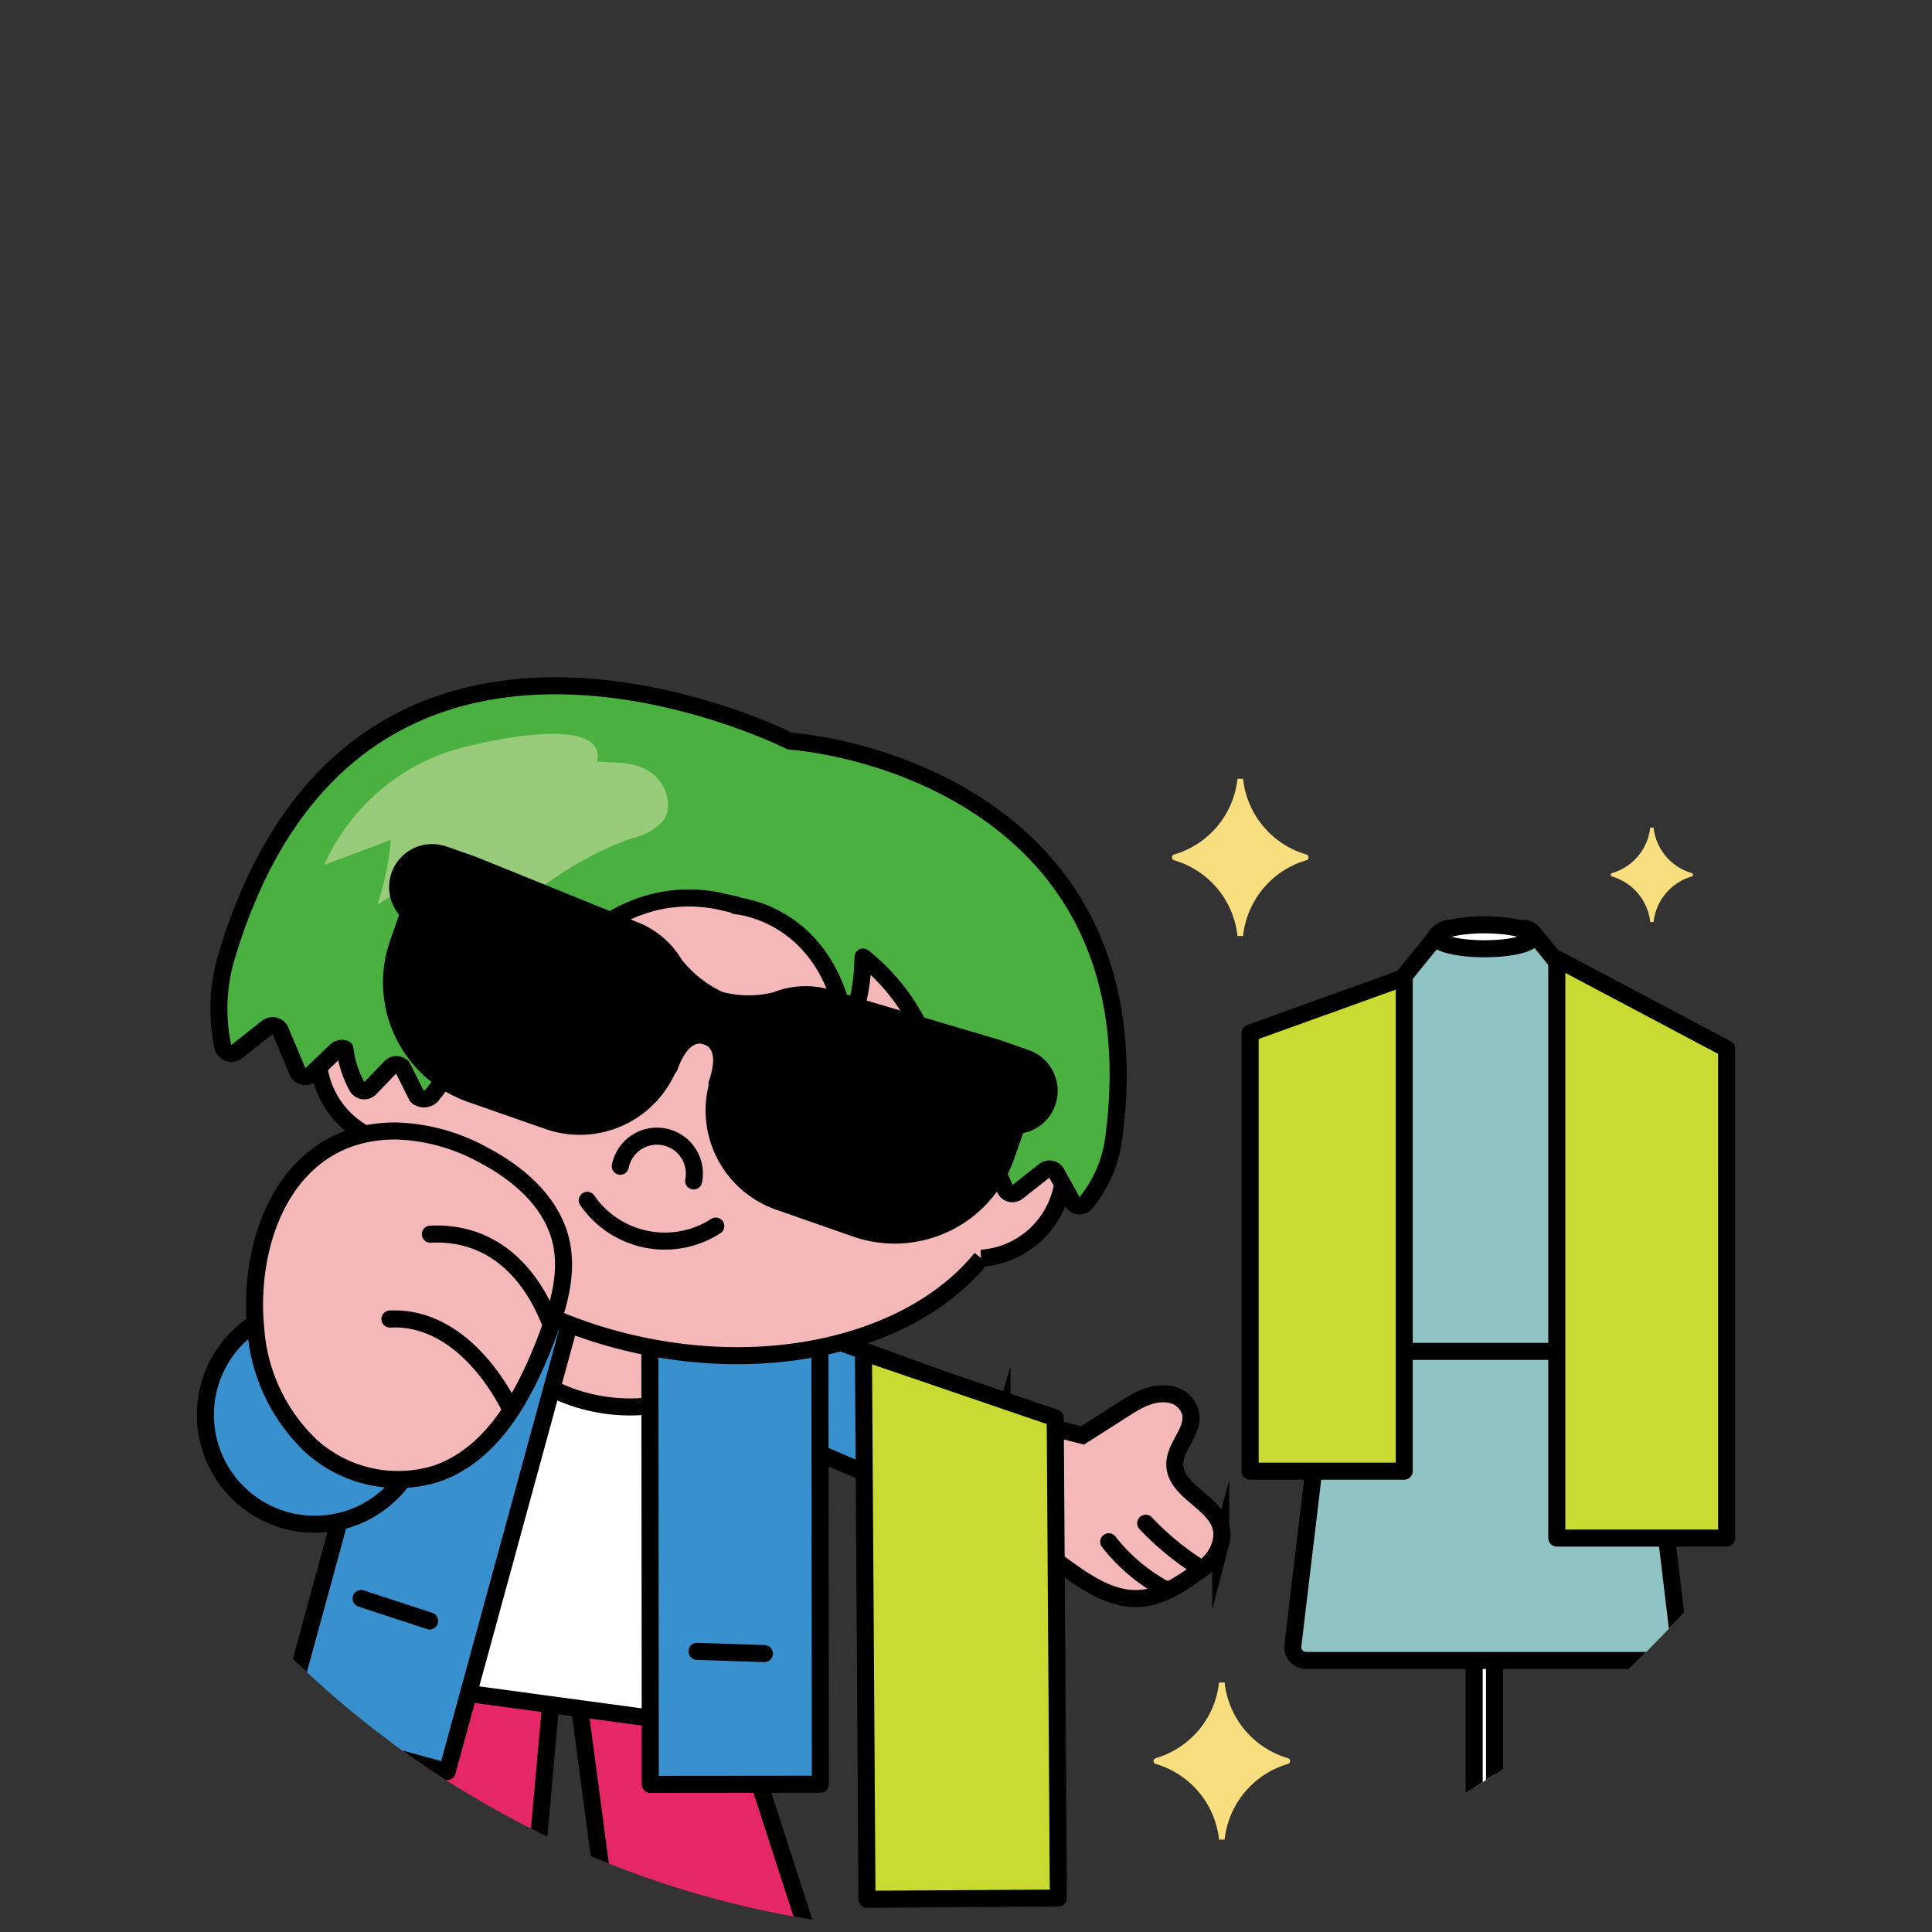 <svg xmlns="http://www.w3.org/2000/svg" xmlns:xlink="http://www.w3.org/1999/xlink" width="170" height="170" viewBox="0 0 170 170">
  <rect x="0" y="0" width="170" height="170" fill="#333333" stroke="none"/>
  <defs>
    <clipPath id="clip-path">
      <circle id="타원_632" data-name="타원 632" cx="85" cy="85" r="85" transform="translate(579 265)" fill="#f2f2f2"/>
    </clipPath>
  </defs>
  <g id="마스크_그룹_15818" data-name="마스크 그룹 15818" transform="translate(-579 -265)" clip-path="url(#clip-path)">
    <g id="그룹_16129" data-name="그룹 16129" transform="translate(565.822 261.681)">
      <g id="그룹_16116" data-name="그룹 16116" transform="translate(99.086 125.96)">
        <path id="패스_13210" data-name="패스 13210" d="M274.538,282.166l3.554-2.268c1.236-.789,2.552-1.606,4.1-1.348a2.242,2.242,0,0,1,1.767,1.388c.618,1.687-1.315,3.09-1.3,4.783.018,2.787,4.91,3.574,4.037,6.933a3.917,3.917,0,0,1-1.515,2.155c-1.648,1.2-3.515,2.569-5.628,2.7-2.437.152-4.635-1.346-6.613-2.776l-3.738-2.7-4-1.867,2.245-7.787a1.013,1.013,0,0,1,1.223-.7Z" transform="translate(-265.193 -278.501)" fill="#f5b8b8" stroke="#000" stroke-miterlimit="10" stroke-width="1.5"/>
        <path id="패스_13211" data-name="패스 13211" d="M316.593,317.79a24.837,24.837,0,0,0,4.827,3.96" transform="translate(-301.689 -306.397)" fill="#f5b8b8" stroke="#000" stroke-linecap="round" stroke-linejoin="round" stroke-width="1.5"/>
        <path id="패스_13212" data-name="패스 13212" d="M305.373,323.413a15.818,15.818,0,0,0,4.949,4.176" transform="translate(-293.722 -310.39)" fill="#f5b8b8" stroke="#000" stroke-linecap="round" stroke-linejoin="round" stroke-width="1.5"/>
      </g>
      <ellipse id="타원_784" data-name="타원 784" cx="15.777" cy="3.936" rx="15.777" ry="3.936" transform="translate(128.17 176.446)" fill="#fff" stroke="#000" stroke-miterlimit="10" stroke-width="1.5"/>
      <g id="그룹_16117" data-name="그룹 16117" transform="translate(82.134 120.251)">
        <path id="패스_13213" data-name="패스 13213" d="M248.18,275.678l-4.126,10.057L231.668,280.4a31.632,31.632,0,0,1,4.474-9.083Z" transform="translate(-224.437 -267.689)" fill="#fff" stroke="#000" stroke-linecap="round" stroke-linejoin="round" stroke-width="1.5"/>
        <path id="패스_13214" data-name="패스 13214" d="M206.731,261.209l1.706-2.4,10,3.625a31.632,31.632,0,0,0-4.474,9.083l-6.265-2.7Z" transform="translate(-206.731 -258.814)" fill="#3890ce" stroke="#000" stroke-linecap="round" stroke-linejoin="round" stroke-width="1.5"/>
      </g>
      <path id="패스_13215" data-name="패스 13215" d="M140.513,336.8l4.665,35.254a2.055,2.055,0,0,0,1.98,1.782l14.913-.034a1.682,1.682,0,0,0,1.553-2.29l-11.4-35.239a2.045,2.045,0,0,0-1.9-1.429l-8.176.018A1.656,1.656,0,0,0,140.513,336.8Z" transform="translate(-77.568 -192.546)" fill="#e52768" stroke="#000" stroke-linecap="round" stroke-linejoin="round" stroke-width="1.5"/>
      <path id="패스_13216" data-name="패스 13216" d="M85.186,337.615,82.051,372.5a1.957,1.957,0,0,1-1.922,1.769l-15.079.021a1.74,1.74,0,0,1-1.673-2.259l9.947-34.891a1.958,1.958,0,0,1,1.857-1.42l8.266-.012A1.73,1.73,0,0,1,85.186,337.615Z" transform="translate(-22.76 -193.157)" fill="#e52768" stroke="#000" stroke-linecap="round" stroke-linejoin="round" stroke-width="1.5"/>
      <path id="패스_13217" data-name="패스 13217" d="M152.354,451.274h4.376a9.857,9.857,0,0,1,8.4-4.4c5.322,0,9.636,3.861,9.626,8.621l-.165.176H152.354a2.206,2.206,0,0,1,0-4.4Z" transform="translate(-84.546 -272.092)" fill="#8b5224" stroke="#000" stroke-miterlimit="10" stroke-width="1.5"/>
      <path id="패스_13218" data-name="패스 13218" d="M54.37,451.274h4.376a9.856,9.856,0,0,1,8.4-4.4c5.322,0,9.636,3.861,9.626,8.621l-.165.176H54.37a2.206,2.206,0,0,1,0-4.4Z" transform="translate(-14.974 -272.092)" fill="#8b5224" stroke="#000" stroke-miterlimit="10" stroke-width="1.5"/>
      <path id="패스_13219" data-name="패스 13219" d="M96.05,233.807c-4.439-.6-17.3,23.407-18.346,38.015l39.975,5.413c-4.466-12.9-3.171-28.637-.2-40.526Z" transform="translate(-32.984 -120.799)" fill="#fff" stroke="#000" stroke-linecap="round" stroke-linejoin="round" stroke-width="1.5"/>
      <ellipse id="타원_785" data-name="타원 785" cx="6.098" cy="9.813" rx="6.098" ry="9.813" transform="translate(56.371 125.265) rotate(-80.403)" fill="#f5b8b8" stroke="#000" stroke-miterlimit="10" stroke-width="1.5"/>
      <g id="그룹_16118" data-name="그룹 16118" transform="translate(38.09 111.103)">
        <rect id="사각형_3059" data-name="사각형 3059" width="14.964" height="45.773" transform="translate(12.063 0) rotate(15.28)" fill="#3890ce" stroke="#000" stroke-linecap="round" stroke-linejoin="round" stroke-width="1.5"/>
        <line id="선_315" data-name="선 315" x2="6.027" y2="1.976" transform="translate(6.864 32.871)" fill="#f5b8b8" stroke="#000" stroke-linecap="round" stroke-linejoin="round" stroke-width="1.5"/>
      </g>
      <g id="그룹_16119" data-name="그룹 16119" transform="translate(70.354 114.119)">
        <rect id="사각형_3060" data-name="사각형 3060" width="14.964" height="46.192" transform="matrix(1, -0.001, 0.001, 1, 0, 0.018)" fill="#3890ce" stroke="#000" stroke-linecap="round" stroke-linejoin="round" stroke-width="1.5"/>
        <line id="선_316" data-name="선 316" x2="5.927" y2="0.197" transform="translate(4.156 34.505)" fill="#f5b8b8" stroke="#000" stroke-linecap="round" stroke-linejoin="round" stroke-width="1.5"/>
      </g>
      <g id="그룹_16120" data-name="그룹 16120" transform="translate(32.438 63.664)">
        <path id="패스_13220" data-name="패스 13220" d="M130.919,149.793a7.741,7.741,0,0,0-4.882-8.939c-3.092-7.863-12.115-14.712-23.724-17.04-11.589-2.324-22.536.5-28.428,6.544a7.927,7.927,0,0,0-3.827,15.119c2.516,8.444,11.911,15.986,24.21,18.452,12.342,2.475,23.958-.893,29.512-7.762A7.8,7.8,0,0,0,130.919,149.793Z" transform="translate(-56.702 -105.797)" fill="#f5b8b8" stroke="#000" stroke-miterlimit="10" stroke-width="1.5"/>
        <path id="패스_13221" data-name="패스 13221" d="M157.159,202.972a3.291,3.291,0,1,1,6.454,1.294" transform="translate(-121.838 -160.699)" fill="none" stroke="#000" stroke-linecap="round" stroke-linejoin="round" stroke-width="1.5"/>
        <path id="패스_13222" data-name="패스 13222" d="M147.134,219.8a8.281,8.281,0,0,0,11.307,2.268" transform="translate(-114.72 -174.527)" fill="none" stroke="#000" stroke-linecap="round" stroke-linejoin="round" stroke-width="1.5"/>
        <path id="패스_13223" data-name="패스 13223" d="M114.073,103.576c3.715-27.467-19.3-34.233-28.474-35.047-.009,0-38.145-19.308-49.589,19a16.066,16.066,0,0,0-.368,7.613l.026.132a.784.784,0,0,0,1.264.564l2.661-2.1a.757.757,0,0,1,1.2.349l1.452,3.443a.759.759,0,0,0,1.263.293l2.13-2.032a.742.742,0,0,1,.8-.176,9.352,9.352,0,0,0,1.027,3.234l.045.084a.714.714,0,0,0,1.138.155l1.808-1.877a.715.715,0,0,1,1.047.023l1.273,2.549a.949.949,0,0,0,1.288-.047l1.723-2.213a.714.714,0,0,1,1.14.039l.9,1.3a.711.711,0,0,0,1.244-.141c1.448-3.778,8.006-18.583,20.346-16.108.035.024.732.178,1.464.335l-.072.065s7.965.531,9.7,10.561c0,0,1.419-1.163,1.521-6.044,7.33,5.806,7.391,15.019,7.842,18.717a.721.721,0,0,0,1.238.443l1.24-1.24a.715.715,0,0,1,1.177.22l.989,2.246a.714.714,0,0,0,1.109.28l2.357-1.859a.712.712,0,0,1,1.077.216l1.388,2.5a.717.717,0,0,0,1.2.09l.066-.083A11.2,11.2,0,0,0,114.073,103.576Z" transform="translate(-35.349 -63.664)" fill="#4ab140" stroke="#000" stroke-linecap="round" stroke-linejoin="round" stroke-width="1.5"/>
        <path id="패스_13224" data-name="패스 13224" d="M77.714,80.016a18.5,18.5,0,0,0-10.389,9.776L73.183,87.6a26.044,26.044,0,0,1-1.176,5.7,45.07,45.07,0,0,1,5.437-3.067l1.945,7.32c4.558-4.018,9.276-8.132,15.025-10.1a5.367,5.367,0,0,0,2.68-1.468c1-1.3.342-3.348-1-4.3-1.446-1.023-3.148-.865-4.76-.977C92.317,76.184,79.813,79.191,77.714,80.016Z" transform="translate(-58.053 -74.036)" fill="#98cb7a"/>
        <path id="패스_13225" data-name="패스 13225" d="M143.566,132.367h0l-2.165-.757-.21-.073-.209-.073-14.561-4.307a6.946,6.946,0,0,0-4.822.117,9.716,9.716,0,0,1-5.007-.026,10.867,10.867,0,0,1-3.932-3.1,7.1,7.1,0,0,0-3.7-3.1l-14.072-5.7-.21-.073-.209-.073-2.165-.757a3.047,3.047,0,0,0-3.865,1.862,3.081,3.081,0,0,0,.818,3.264l-.952,2.724a10.387,10.387,0,0,0,6.359,13.2l6.844,2.393a8.445,8.445,0,0,0,10.6-4.759l.07.024c1.294-3.7,3.292-2.689,3.292-2.689s2.193.453.9,4.155l.07.024a8.5,8.5,0,0,0,5.324,10.326l6.844,2.393A10.388,10.388,0,0,0,141.8,141l.952-2.724a3,3,0,0,0,2.674-2.044A3.045,3.045,0,0,0,143.566,132.367Zm-51.371-.8a.392.392,0,0,1-.258.067l-.14-.049a8.927,8.927,0,0,1-1.887-3.794c-.045-.094.073-.209.167-.255s.209.073.255.167a10.184,10.184,0,0,0,1.726,3.582c.28.1.231.237.137.282Zm11.34-10.691L95.79,117.7a.222.222,0,1,1,.146-.419l7.745,3.178a.222.222,0,1,1-.146.419Zm2.987,15a7.137,7.137,0,0,1-5.244.2.222.222,0,1,1,.146-.419,6.97,6.97,0,0,0,4.916-.162A6.821,6.821,0,0,0,110,131.527l.732-2.1a5.589,5.589,0,0,0-3.407-7.069l-2.256-.946a.236.236,0,0,1-.136-.283.2.2,0,0,1,.283-.136l2.186.921a5.968,5.968,0,0,1,3.679,7.635l-.732,2.1.07.024A7.056,7.056,0,0,1,106.522,135.876Zm10.193-7.409-.489-.171a2.521,2.521,0,0,1-.674-.314c-.14-.049-.161-.213-.112-.353s.213-.16.352-.112a2.81,2.81,0,0,0,1.048.366.2.2,0,0,1,.136.283C116.948,128.47,116.784,128.491,116.715,128.466Zm3.454,13.434a.392.392,0,0,1-.258.067l-.07-.024a6.969,6.969,0,0,1-1.775-3.442c-.045-.094.073-.21.167-.255s.209.073.255.167a7.249,7.249,0,0,0,1.684,3.253C120.336,141.645,120.287,141.785,120.169,141.9Zm9.744-11.955-3.122-.935a.222.222,0,1,1,.146-.419l3.122.935a.2.2,0,0,1,.136.283A.237.237,0,0,1,129.913,129.945Zm10.143,10.443a8.96,8.96,0,0,1-8.276,5.963l-.07-.024c-.07-.024-.115-.118-.161-.213-.021-.164.073-.21.237-.23a8.488,8.488,0,0,0,7.875-5.711l1.318-3.771a3.047,3.047,0,0,0-1.862-3.865L135.2,131.4a.222.222,0,0,1,.146-.419l3.915,1.133a3.474,3.474,0,0,1,2.135,4.43Zm4.625-4.261a.2.2,0,0,1-.136-.283,2.226,2.226,0,0,0-1.363-2.828.222.222,0,1,1,.146-.419,2.652,2.652,0,0,1,1.635,3.393.2.2,0,0,1-.283.136Z" transform="translate(-72.54 -99.602)" stroke="#000" stroke-linecap="round" stroke-linejoin="round" stroke-width="1.5"/>
      </g>
      <g id="그룹_16122" data-name="그룹 16122" transform="translate(31.25 102.835)">
        <circle id="타원_786" data-name="타원 786" cx="9.627" cy="9.627" r="9.627" transform="translate(0 15.354)" fill="#3890ce" stroke="#000" stroke-linecap="round" stroke-linejoin="round" stroke-width="1.5"/>
        <g id="그룹_16121" data-name="그룹 16121" transform="translate(4.329)">
          <path id="패스_13226" data-name="패스 13226" d="M58.643,198.751a16.888,16.888,0,0,1,7.662,2.111c3.14,1.642,6.052,4.182,6.838,7.613.672,2.931-.3,6.011-1.415,8.86-1.858,4.767-4.62,9.848-9.509,11.559a11.4,11.4,0,0,1-11.03-2.39,15.734,15.734,0,0,1-4.9-10.266C45.471,208.19,49.109,198.7,58.643,198.751Z" transform="translate(-46.18 -198.75)" fill="#f5b8b8" stroke="#000" stroke-miterlimit="10" stroke-width="1.5"/>
          <path id="패스_13227" data-name="패스 13227" d="M110.123,237.93c-.391-.867-2.905-8.28-10.6-7.894" transform="translate(-84.057 -220.953)" fill="#f5b8b8" stroke="#000" stroke-linecap="round" stroke-linejoin="round" stroke-width="1.5"/>
          <path id="패스_13228" data-name="패스 13228" d="M97.845,263.691s-3.71-8.239-10.6-7.894" transform="translate(-75.339 -239.248)" fill="#f5b8b8" stroke="#000" stroke-linecap="round" stroke-linejoin="round" stroke-width="1.5"/>
        </g>
      </g>
      <path id="패스_13229" data-name="패스 13229" d="M248.1,313.955l-16.838.109-.312-48.123,16.876,5.768Z" transform="translate(-141.796 -143.623)" fill="#c9da32" stroke="#000" stroke-linecap="round" stroke-linejoin="round" stroke-width="1.5"/>
      <g id="그룹_16125" data-name="그룹 16125" transform="translate(123.179 84.696)">
        <rect id="사각형_3061" data-name="사각형 3061" width="1.793" height="76.635" rx="0.896" transform="translate(19.713 19.052)" fill="#fff" stroke="#000" stroke-miterlimit="10" stroke-width="1.5"/>
        <g id="그룹_16124" data-name="그룹 16124">
          <g id="그룹_16123" data-name="그룹 16123" transform="translate(1.142)">
            <path id="패스_13230" data-name="패스 13230" d="M390.738,148.257l-8.982-3.717a1.214,1.214,0,0,1-.48-.356l-5.25-6.477a1.245,1.245,0,0,0-.968-.452h-6.427a1.245,1.245,0,0,0-.968.452l-5.25,6.477a1.214,1.214,0,0,1-.48.356l-8.982,3.717a1.145,1.145,0,0,0-.706,1.3l5.166,22.913a13.1,13.1,0,0,1,.227,4.431l-2.806,23.487a1.182,1.182,0,0,0,1.213,1.289h31.6a1.182,1.182,0,0,0,1.213-1.289l-2.807-23.488a13.1,13.1,0,0,1,.227-4.43l5.166-22.914A1.145,1.145,0,0,0,390.738,148.257Z" transform="translate(-352.218 -136.948)" fill="#8fc3c4" stroke="#000" stroke-linecap="round" stroke-linejoin="round" stroke-width="1.5"/>
            <ellipse id="타원_787" data-name="타원 787" cx="4.255" cy="1.053" rx="4.255" ry="1.053" transform="translate(15.225)" fill="#fff" stroke="#000" stroke-linecap="round" stroke-linejoin="round" stroke-width="1.5"/>
            <line id="선_317" data-name="선 317" x2="27.961" transform="translate(5.646 37.535)" fill="none" stroke="#000" stroke-linecap="round" stroke-linejoin="round" stroke-width="1.5"/>
          </g>
          <path id="패스_13231" data-name="패스 13231" d="M361.841,195.62h-13.56V157.065l13.56-4.883Z" transform="translate(-348.281 -147.546)" fill="#c9da32" stroke="#000" stroke-linecap="round" stroke-linejoin="round" stroke-width="1.5"/>
          <path id="패스_13232" data-name="패스 13232" d="M451.316,180.775h-3.81V154.3l3.81,3.437Z" transform="translate(-418.734 -149.051)" fill="#fff" stroke="#000" stroke-linecap="round" stroke-linejoin="round" stroke-width="1.5"/>
        </g>
        <path id="패스_13233" data-name="패스 13233" d="M456.286,197.467H441.344V146.49l14.941,7.915Z" transform="translate(-414.359 -143.505)" fill="#c9da32" stroke="#000" stroke-linecap="round" stroke-linejoin="round" stroke-width="1.5"/>
      </g>
      <g id="그룹_16126" data-name="그룹 16126" transform="translate(114.678 151.364)">
        <path id="패스_13234" data-name="패스 13234" d="M325.737,400.358a.265.265,0,0,1,0,.509,7.8,7.8,0,0,0-5.572,6.659h-.494a7.8,7.8,0,0,0-5.572-6.659.265.265,0,0,1,0-.509,7.8,7.8,0,0,0,5.572-6.659h.494A7.8,7.8,0,0,0,325.737,400.358Z" transform="translate(-313.907 -393.699)" fill="#f8de7e"/>
      </g>
      <g id="그룹_16127" data-name="그룹 16127" transform="translate(116.304 71.848)">
        <path id="패스_13235" data-name="패스 13235" d="M336.4,98.548a.265.265,0,0,1,0,.509,7.8,7.8,0,0,0-5.572,6.659h-.494a7.8,7.8,0,0,0-5.572-6.659.265.265,0,0,1,0-.509,7.8,7.8,0,0,0,5.572-6.659h.494A7.8,7.8,0,0,0,336.4,98.548Z" transform="translate(-324.573 -91.889)" fill="#f8de7e"/>
      </g>
      <g id="그룹_16128" data-name="그룹 16128" transform="translate(154.917 76.136)">
        <path id="패스_13236" data-name="패스 13236" d="M464.849,110.682a.159.159,0,0,1,0,.306,4.692,4.692,0,0,0-3.351,4h-.3a4.692,4.692,0,0,0-3.351-4,.159.159,0,0,1,0-.306,4.692,4.692,0,0,0,3.351-4h.3A4.692,4.692,0,0,0,464.849,110.682Z" transform="translate(-457.734 -106.677)" fill="#f8de7e"/>
      </g>
    </g>
  </g>
</svg>
